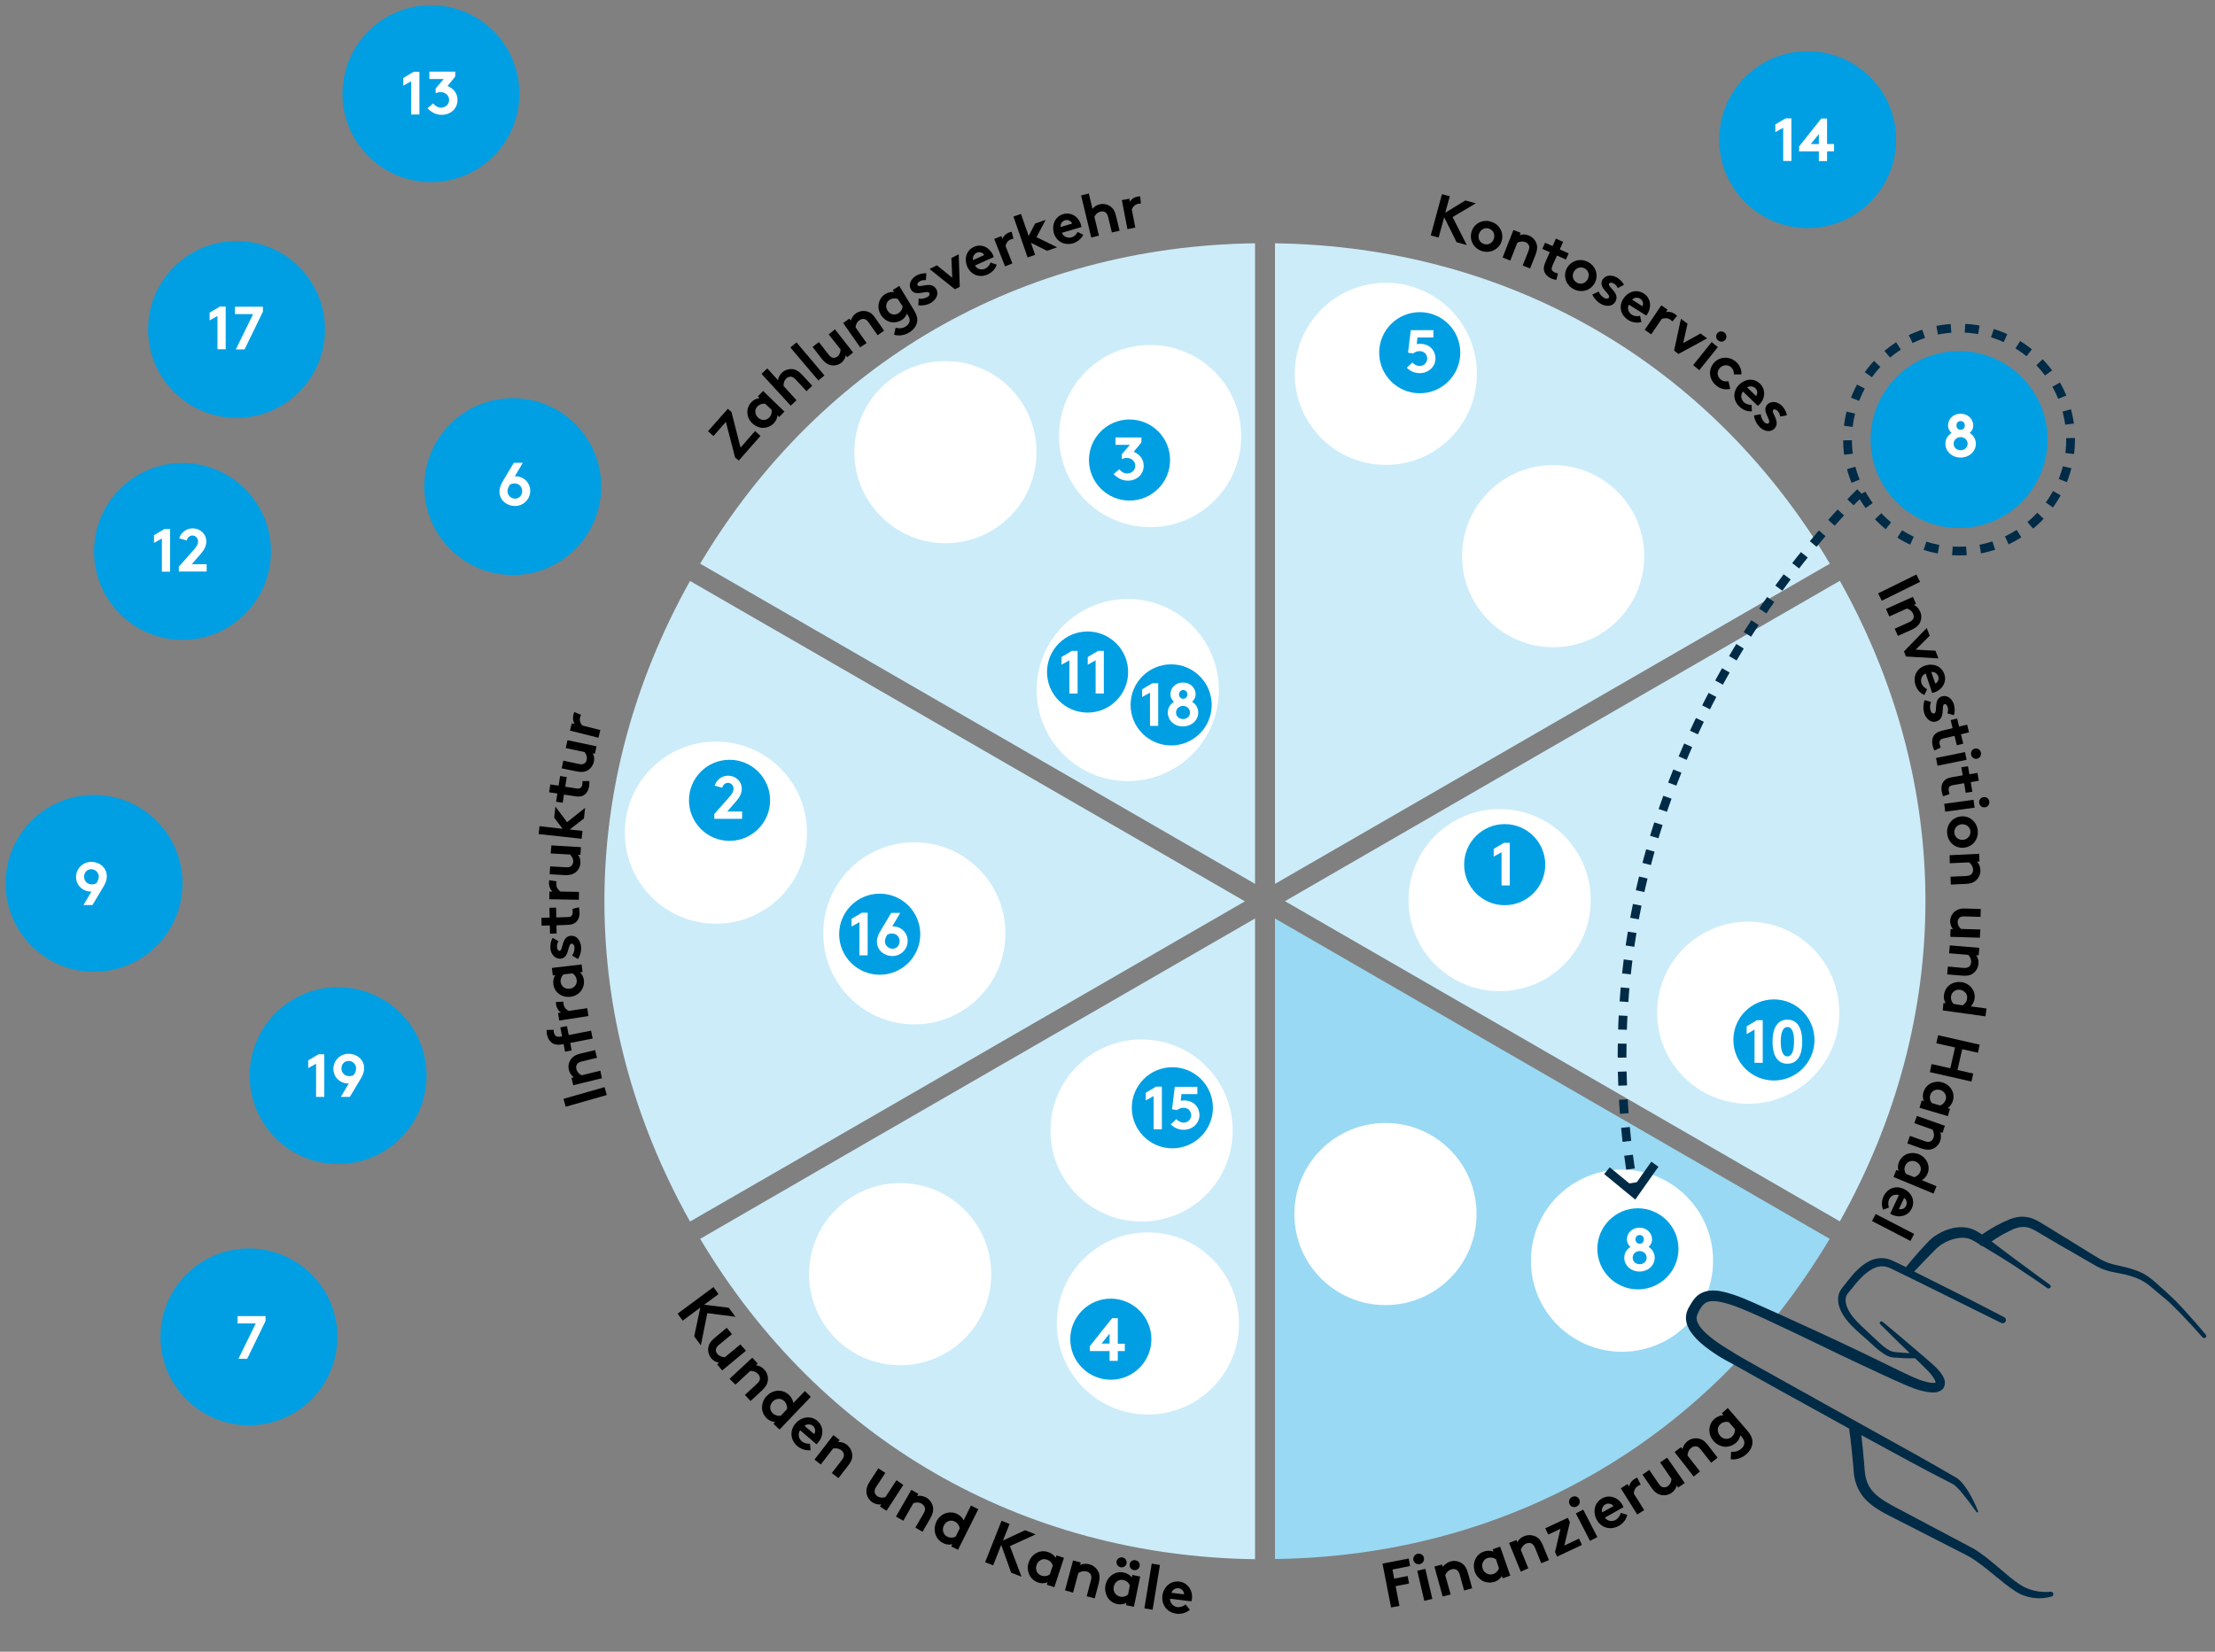 <?xml version="1.0" encoding="utf-8"?>
<!-- Generator: Adobe Illustrator 23.1.0, SVG Export Plug-In . SVG Version: 6.00 Build 0)  -->
<svg version="1.1" xmlns="http://www.w3.org/2000/svg" xmlns:xlink="http://www.w3.org/1999/xlink" x="0px" y="0px"
	 viewBox="0 0 1267 945" style="enable-background:new 0 0 1267 945;" xml:space="preserve">
<rect x="0" y="0" width="1267" height="945" fill="#808080" stroke="none"/>
<style type="text/css">
	.st0{display:none;}
	.st1{display:inline;fill:#E5F5FC;}
	.st2{fill:none;stroke:#009FE3;stroke-width:5;stroke-miterlimit:10;}
	.st3{fill:#009FE3;}
	.st4{fill:none;stroke:#002B47;stroke-width:5;}
	.st5{fill:#99D9F4;}
	.st6{fill:#CCECF9;}
	.st7{fill:#FFFFFF;}
	.st8{fill:#002B47;}
	.st9{fill:none;stroke:#002B47;stroke-width:5;stroke-dasharray:8,8;}
	.st10{fill:none;}
	.st11{fill:none;stroke:#002B47;stroke-width:5;stroke-miterlimit:10;stroke-dasharray:8,8;}
	.st12{fill:none;stroke:#002B47;stroke-width:5;stroke-miterlimit:10;}
	.st13{fill:none;stroke:#002B47;stroke-width:5;stroke-linejoin:round;stroke-miterlimit:10;}
	.st14{fill:#1A1A18;}
	.st15{fill:#FFFFFF;stroke:#009FE3;stroke-width:5;stroke-miterlimit:10;}
</style>
<g id="Fond_Website" class="st0">
	<rect x="1" y="2" class="st1" width="1264" height="940"/>
</g>
<g id="Grafik">
</g>
<g id="Text">
	<path class="st5" d="M989.4,779.1c-3.9-1.9-7.6-4.3-11.2-6.9c-3.6-2.6-7.1-5.4-10.1-9.3c-1.4-1.9-2.8-4.2-3.3-6.9
		c-0.3-1.4-0.3-2.8,0-4.3c0.1-0.7,0.4-1.4,0.6-2c0.1-0.3,0.3-0.6,0.4-0.9l0.4-0.7c1-1.9,2.2-4.1,4.1-6c1.9-1.9,4.7-3.2,7.3-3.4
		c2.6-0.3,5,0,7.2,0.4c2.3,0.4,4.4,1.1,6.5,1.8c4.2,1.4,8.2,3.2,12.2,4.9l11.8,5.3c0.6,0.3,1.1,0.5,1.7,0.8
		c10.6-13.5,20.5-27.9,29.6-43.1L859.1,600.5l-129.8-75v366.5c102.8-1.4,194.6-41,262.7-111.5C991.1,780.1,990.3,779.6,989.4,779.1z
		"/>
	<path class="st6" d="M717.9,139.2c-133.8,1.8-248.9,68.3-317.4,183.3l75.6,43.6l241.8,139.6V139.2z"/>
	<path class="st6" d="M470.3,376l-75.6-43.6c-65.3,116.8-65.3,249.7,0,366.5l75.6-43.6l241.8-139.6L470.3,376z"/>
	<path class="st6" d="M400.5,708.8c68.5,114.9,183.6,181.4,317.4,183.3V525.5L484.5,660.2L400.5,708.8z"/>
	<path class="st6" d="M735,515.6l119.9,69.2l197.5,114c65.3-116.8,65.3-249.7,0-366.5l-197.5,114L735,515.6z"/>
	<path class="st6" d="M1046.7,322.5c-68.5-114.9-183.6-181.4-317.4-183.3v366.5l119.9-69.2L1046.7,322.5z"/>
	<path class="st7" d="M645.1,446.9c28.8,0,52.1-23.3,52.1-52.1s-23.3-52.1-52.1-52.1c-28.8,0-52.1,23.3-52.1,52.1
		S616.3,446.9,645.1,446.9"/>
	<path class="st7" d="M657.9,301.6c28.8,0,52.1-23.3,52.1-52.1s-23.3-52.1-52.1-52.1c-28.8,0-52.1,23.3-52.1,52.1
		S629.1,301.6,657.9,301.6"/>
	<path class="st7" d="M540.8,310.8c28.8,0,52.1-23.3,52.1-52.1s-23.3-52.1-52.1-52.1c-28.8,0-52.1,23.3-52.1,52.1
		S512.1,310.8,540.8,310.8"/>
	<path class="st7" d="M792.5,746.7c28.8,0,52.1-23.3,52.1-52.1c0-28.8-23.3-52.1-52.1-52.1c-28.8,0-52.1,23.3-52.1,52.1
		C740.4,723.4,763.7,746.7,792.5,746.7"/>
	<path class="st7" d="M857.8,567.1c28.8,0,52.1-23.3,52.1-52.1c0-28.8-23.3-52.1-52.1-52.1c-28.8,0-52.1,23.3-52.1,52.1
		C805.7,543.8,829,567.1,857.8,567.1"/>
	<path class="st7" d="M792.7,266c28.8,0,52.1-23.3,52.1-52.1s-23.3-52.1-52.1-52.1c-28.8,0-52.1,23.3-52.1,52.1S764,266,792.7,266"
		/>
	<path class="st7" d="M409.5,528.5c28.8,0,52.1-23.3,52.1-52.1c0-28.8-23.3-52.1-52.1-52.1c-28.8,0-52.1,23.3-52.1,52.1
		C357.4,505.1,380.7,528.5,409.5,528.5"/>
	<path class="st7" d="M927.8,773.4c28.8,0,52.1-23.3,52.1-52.1s-23.3-52.1-52.1-52.1s-52.1,23.3-52.1,52.1S899,773.4,927.8,773.4"/>
	<path class="st7" d="M1000,631.5c28.8,0,52.1-23.3,52.1-52.1c0-28.8-23.3-52.1-52.1-52.1s-52.1,23.3-52.1,52.1
		C947.9,608.1,971.2,631.5,1000,631.5"/>
	<path class="st7" d="M888.4,370.3c28.8,0,52.1-23.3,52.1-52.1c0-28.8-23.3-52.1-52.1-52.1s-52.1,23.3-52.1,52.1
		C836.3,346.9,859.6,370.3,888.4,370.3"/>
	<path class="st7" d="M523,586.1c28.8,0,52.1-23.3,52.1-52.1c0-28.8-23.3-52.1-52.1-52.1c-28.8,0-52.1,23.3-52.1,52.1
		C470.8,562.8,494.2,586.1,523,586.1"/>
	<path class="st3" d="M185.9,188.5c0,27.9-22.6,50.6-50.6,50.6c-27.9,0-50.6-22.6-50.6-50.6c0-27.9,22.6-50.6,50.6-50.6
		C163.3,137.9,185.9,160.5,185.9,188.5"/>
	<path class="st3" d="M244,615.4c0,27.9-22.6,50.6-50.6,50.6c-27.9,0-50.6-22.6-50.6-50.6c0-27.9,22.6-50.6,50.6-50.6
		C221.3,564.9,244,587.5,244,615.4"/>
	<path class="st3" d="M645.3,384.5c0,12.8-10.4,23.2-23.2,23.2c-12.8,0-23.2-10.4-23.2-23.2c0-12.8,10.4-23.2,23.2-23.2
		C634.9,361.3,645.3,371.7,645.3,384.5"/>
	<path class="st3" d="M343.9,278.4c0,27.9-22.6,50.6-50.6,50.6c-27.9,0-50.6-22.6-50.6-50.6c0-27.9,22.6-50.6,50.6-50.6
		C321.3,227.8,343.9,250.5,343.9,278.4"/>
	<path class="st3" d="M155,315.5c0,27.9-22.6,50.6-50.6,50.6c-27.9,0-50.6-22.6-50.6-50.6c0-27.9,22.6-50.6,50.6-50.6
		C132.4,265,155,287.6,155,315.5"/>
	<path class="st3" d="M297.1,53.6c0,27.9-22.6,50.6-50.6,50.6c-27.9,0-50.6-22.6-50.6-50.6C196,25.6,218.6,3,246.5,3
		C274.5,3,297.1,25.6,297.1,53.6"/>
	<path class="st3" d="M669.3,263.2c0,12.8-10.4,23.2-23.2,23.2c-12.8,0-23.2-10.4-23.2-23.2c0-12.8,10.4-23.2,23.2-23.2
		C658.9,240,669.3,250.4,669.3,263.2"/>
	<path class="st3" d="M193,764.9c0,27.9-22.6,50.6-50.6,50.6c-27.9,0-50.6-22.6-50.6-50.6c0-27.9,22.6-50.6,50.6-50.6
		C170.4,714.3,193,737,193,764.9"/>
	<path class="st3" d="M104.4,505.4c0,27.9-22.6,50.6-50.6,50.6c-27.9,0-50.6-22.6-50.6-50.6s22.6-50.6,50.6-50.6
		C81.8,454.9,104.4,477.5,104.4,505.4"/>
	<path class="st3" d="M693.1,403.3c0,12.8-10.4,23.2-23.2,23.2c-12.8,0-23.2-10.4-23.2-23.2c0-12.8,10.4-23.2,23.2-23.2
		C682.7,380.1,693.1,390.5,693.1,403.3"/>
	<path class="st3" d="M883.9,494.7c0,12.8-10.4,23.2-23.2,23.2c-12.8,0-23.2-10.4-23.2-23.2c0-12.8,10.4-23.2,23.2-23.2
		C873.5,471.5,883.9,481.9,883.9,494.7"/>
	<path class="st3" d="M1037.9,595c0,12.8-10.4,23.2-23.2,23.2c-12.8,0-23.2-10.4-23.2-23.2c0-12.8,10.4-23.2,23.2-23.2
		C1027.5,571.8,1037.9,582.2,1037.9,595"/>
	<path class="st3" d="M526.4,534.5c0,12.8-10.4,23.2-23.2,23.2c-12.8,0-23.2-10.4-23.2-23.2c0-12.8,10.4-23.2,23.2-23.2
		C516,511.3,526.4,521.7,526.4,534.5"/>
	<path class="st3" d="M440.5,457.9c0,12.8-10.4,23.2-23.2,23.2c-12.8,0-23.2-10.4-23.2-23.2c0-12.8,10.4-23.2,23.2-23.2
		C430.1,434.7,440.5,445.1,440.5,457.9"/>
	<path class="st3" d="M960.1,714.5c0,12.8-10.4,23.2-23.2,23.2c-12.8,0-23.2-10.4-23.2-23.2c0-12.8,10.4-23.2,23.2-23.2
		C949.7,691.4,960.1,701.7,960.1,714.5"/>
	<path class="st3" d="M835.3,201.8c0,12.8-10.4,23.2-23.2,23.2c-12.8,0-23.2-10.4-23.2-23.2c0-12.8,10.4-23.2,23.2-23.2
		C825,178.6,835.3,189,835.3,201.8"/>
	<path class="st8" d="M1219.3,726c-2.4-0.8-5-1.3-7.4-1.9c-0.6-0.1-1.3-0.3-1.9-0.4c-3-0.7-5.7-1.7-8.2-3c-3.4-2-6.9-4.2-10.3-6.3
		c-1.9-1.2-3.8-2.3-5.7-3.5c-1.9-1.2-3.8-2.4-5.7-3.5c-3.4-2.1-6.8-4.2-10.2-6.3l-0.2-0.1c-2.6-1.6-5.4-3.5-9-4.4
		c-1.8-0.4-3.8-0.6-5.6-0.4c-1.8,0.2-3.6,0.7-5.3,1.3c-5.7,2.3-10.9,5.2-16.1,8.8c-0.4-0.3-0.8-0.5-1.2-0.8
		c-2.3-1.5-4.5-2.5-6.4-2.9c-2.2-0.5-4.6-0.6-7.2-0.3c-4.4,0.7-8.6,2.4-12.6,5.2c-1,0.7-1.9,1.5-2.7,2.3c-0.8,0.8-1.5,1.5-2.2,2.3
		c-1.4,1.5-2.8,3-4.2,4.6c-2.3,2.6-4.6,5.3-7,8.3l-0.1-0.1l-4.7-2.3l-2.4-1.1c-0.7-0.3-1.7-0.8-2.7-1.1c-3.7-1.1-8.1-0.6-11.7,1.5
		c-3.7,2-6.5,4.9-8.5,7.1c-1,1.2-2.1,2.5-3.4,4.1l-3.3,4.2c-1.3,1.7-2,3.9-2,6.1c0,1.9,0.4,3.8,1.3,5.9c1.7,3.9,4.3,6.9,6.4,9.1
		c1.9,2,3.9,3.8,5.9,5.5c0.7,0.6,1.3,1.1,1.9,1.7c1.1,0.9,2.1,1.9,3.1,2.8c1.5,1.4,3.1,2.8,4.8,4.2c1.2,0.9,2.8,2.1,4.7,3.1
		c1,0.5,2,0.8,2.9,0.9c0.7,0.1,1.4,0.2,2,0.2c0.3,0,0.5,0,0.7,0c3.1,0.3,6.4,0.4,10.3,0.3c0.5,0.5,1,1,1.5,1.4c2,1.9,4,3.9,5.9,5.8
		c1.7,1.8,2.8,3.3,3.6,4.6c0.4,0.7,0.7,1.5,0.8,2c0,0,0,0.1,0,0.1c0,0,0,0,0,0c-0.3,0.1-1.1,0.3-1.9,0.2c-0.8,0-1.7-0.2-2.7-0.4
		c-1.7-0.4-3.6-0.9-5.7-1.8c-2.8-1.1-5.6-2.5-8.4-3.8c-1-0.5-2-1-3.1-1.5c-4.7-2.3-9.4-4.6-14-6.8c-3-1.5-6.1-2.9-9.1-4.4
		c-15.3-7.3-31.1-14.5-46.3-21.4l-12.3-5.5c-4-1.8-8-3.5-12.2-4.9c-2.5-0.8-4.6-1.4-6.6-1.8c-1.9-0.4-4.5-0.8-7.3-0.4
		c-2.7,0.3-5.6,1.6-7.4,3.5c-1.9,1.9-3,4-4.1,5.9l-0.5,0.9l-0.1,0.3c-0.1,0.2-0.2,0.5-0.3,0.7c-0.3,0.7-0.5,1.4-0.6,2.1
		c-0.3,1.4-0.3,2.9,0,4.3c0.6,3.1,2.2,5.5,3.4,7c3,3.9,6.6,6.8,10.1,9.3c3.9,2.8,7.6,5.1,11.2,6.9c2.3,1.2,4.6,2.6,6.9,3.8
		c1.5,0.8,2.9,1.7,4.4,2.5c13,7.3,27.3,15.2,45.1,25c3.9,2.2,8,4.4,12.1,6.7c0,0.2,0,0.3,0,0.5c0.9,6.4,1.6,13,2.2,19.7l0.4,5
		l0.1,0.8c0.1,0.7,0.1,1.3,0.3,2c0.1,0.3,0.1,0.6,0.2,0.9c0.1,0.6,0.3,1.3,0.5,1.9c1.1,3.6,3.1,7.1,5.7,9.8c4.5,4.6,9.8,7.3,15,10
		c0.9,0.4,1.7,0.9,2.6,1.3l40.1,20.5c1.4,0.7,2.7,1.5,4.1,2.4c2.8,1.9,5.6,4,7.8,5.8c1.4,1.2,2.9,2.4,4.3,3.5
		c3.7,3,7.5,6.2,11.7,8.9c3,2,6.6,3.3,10.1,3.8c3.9,0.5,7.4,0.2,10.7-0.8c0.4-0.1,0.6-0.4,0.8-0.7c0.1-0.2,0.2-0.5,0.1-0.8
		c0-0.4-0.2-0.7-0.5-0.9c-0.3-0.2-0.7-0.3-1-0.3l-0.1,0c-3.1,0.3-6.4,0.1-9.2-0.6c-3-0.7-5.7-1.8-8.4-3.6c-3.8-2.5-7.4-5.6-11.1-8.8
		c-1.4-1.2-2.8-2.4-4.3-3.6c-2.5-2.1-5.2-4.2-8.1-6.2c-1.4-1-2.9-1.9-4.5-2.7l-39.8-21.1c-0.6-0.3-1.3-0.7-1.9-1
		c-5.3-2.8-10.3-5.5-13.9-9.3c-2-2.1-3.4-4.6-4.2-7.4c-0.1-0.4-0.2-0.8-0.3-1.3c-0.1-0.3-0.1-0.6-0.2-0.8l-0.3-2.2l-0.4-5
		c-0.4-5.5-1-10.7-1.6-16c8.2,4.5,16.9,9.2,26.3,14.3l11.4,6.1l11.4,5.9l2.9,1.5c0.6,0.3,1.3,0.8,2.1,1.5c1.3,1.2,2.7,2.7,4.1,4.5
		c2.6,3.2,5.2,6.7,7.6,10.1l0.1,0.1c0.1,0.2,0.4,0.3,0.6,0.2c0.1,0,0.2-0.1,0.3-0.2c0.1-0.1,0.1-0.3,0-0.4
		c-1.6-4.2-3.6-8.1-5.8-11.7c-1.2-1.9-2.5-3.7-4.1-5.4c-0.8-0.8-1.7-1.7-3-2.4l-13.9-8l-11.2-6.3l-45-25l-45-25.1
		c-1.2-0.7-2.5-1.4-3.7-2.1c-2.4-1.4-5-2.8-7.4-4.3c-1.4-0.9-2.8-1.8-4.2-2.6c-2.1-1.3-4.3-2.7-6.4-4.2c-4.2-3-6.9-5.4-8.9-7.9
		c-1.2-1.6-2-3.1-2.3-4.4c-0.1-0.7-0.2-1.4,0-2.1c0.1-0.3,0.1-0.6,0.3-1c0-0.1,0.1-0.2,0.1-0.3c0-0.1,0.1-0.1,0.1-0.2l0.3-0.7
		c1-2,1.9-3.6,3-4.6c1.1-1.1,2.3-1.7,4-1.9c3.6-0.4,7.9,0.8,11.4,1.9c4,1.3,7.8,2.9,11.7,4.6c3.3,1.4,6.7,3,10,4.5l1.7,0.8
		c9.9,4.6,19.9,9.4,29.6,14.1c5.5,2.7,11.2,5.4,16.9,8.1c2.6,1.2,5.1,2.4,7.7,3.6c5.1,2.4,10.4,4.9,15.7,7.3
		c1.1,0.5,2.1,0.9,3.2,1.4c2.8,1.3,5.8,2.6,8.9,3.7c2.5,0.9,4.6,1.4,6.6,1.8c1.3,0.2,2.5,0.3,3.7,0.4c1.1,0,2.6,0,4.3-0.9
		c1-0.5,1.8-1.3,2.2-2.2c0.5-1.1,0.5-2.2,0.5-3c-0.2-1.7-0.9-2.8-1.6-4c-1.4-2.1-3-3.8-4.6-5.3c-2.1-1.9-4.3-3.8-6.3-5.5
		c-1.2-1-2.3-2-3.5-3c-6.5-5.6-13.1-11.2-19.7-16.6c-0.4-0.3-0.9-0.3-1.3,0.1c-0.4,0.4-0.4,1,0,1.3c5.6,5.6,11.2,11.2,16.9,16.6
		c-0.2,0-0.4,0-0.6,0c-2-0.1-4.1-0.3-6.2-0.5c-2-0.1-3.1-0.3-4.5-0.9c-1.2-0.6-2.5-1.5-4-2.7c-1.5-1.3-3-2.6-4.5-4.1
		c-1-1-2.1-2-3.1-2.9c-0.6-0.6-1.3-1.2-1.9-1.8c-2-1.8-3.8-3.5-5.5-5.3c-2.7-2.9-4.5-5.4-5.5-8c-1.3-3.1-1.2-5.9,0.3-7.9
		c0.6-0.7,1.2-1.5,1.8-2.2c3.6-4.5,7.4-9.2,12.2-11.8c2.9-1.6,5.8-2,8.5-1.2c0.7,0.2,1.3,0.4,2.1,0.8l7,3.4l1.6,0.8
		c0.2,0.1,0.3,0.2,0.5,0.2l16.6,8.2l37.5,18.6c0.9,0.4,2,0.1,2.5-0.8c0,0,0,0,0,0c0.5-0.9,0.1-2-0.8-2.5l-18.6-9.6l-18.7-9.4
		l-14.2-7.1l6.5-6.8l4.3-4.4c0.7-0.7,1.4-1.4,2.1-2.1c0.7-0.6,1.3-1.1,2.1-1.7c3.1-2.2,6.7-3.6,10-4.1c1.8-0.3,3.5-0.3,5.1,0
		c1.7,0.3,3,1,4.8,2l1.9,1.2c0.2,0.1,0.3,0.2,0.5,0.3c0.4,0.5,1,0.9,1.7,1c5.6,3.3,11.3,6.8,16.8,10.3c1.7,1.1,3.4,2.3,5.1,3.4
		c5.1,3.4,10.3,6.8,15.3,10.4c0.3,0.2,0.6,0.3,0.9,0.2c0.3-0.1,0.6-0.2,0.8-0.5c0,0,0.1-0.1,0.1-0.1c0.1-0.2,0.2-0.5,0.1-0.8
		c-0.1-0.3-0.2-0.6-0.5-0.8c-3.7-2.7-7.5-5.4-11.1-8.1c-2.9-2.1-5.9-4.3-8.8-6.5c-2.2-1.6-4.5-3.4-6.7-5c-2.2-1.7-4.5-3.4-6.7-5.1
		c4.1-2.9,8.5-5.3,12.8-7.2c2.8-1.1,5.2-1.4,7.5-0.9c2.5,0.5,5,2,7.6,3.6c3.5,2.1,7.1,4.2,10.5,6.2c1.9,1.1,3.8,2.2,5.8,3.3
		c1.9,1.1,3.8,2.2,5.7,3.3c3.5,2,7,4.1,10.6,6.1c2.8,1.5,6.1,2.6,9.4,3.2c0.7,0.1,1.3,0.3,2,0.4c2.4,0.5,4.8,0.9,7,1.6
		c2.4,0.7,5.5,1.7,8.2,3.4c2,1.2,3.9,2.8,5.9,4.5c0.4,0.4,0.9,0.7,1.3,1.1l3.6,3c1.2,0.9,2.3,2,3.5,3c2.5,2.3,4.8,4.7,6.6,6.5
		c4.1,4.2,8.2,8.7,12.7,13.8c0.4,0.5,1.2,0.5,1.7,0.1c0.1-0.1,0.2-0.2,0.3-0.4c0.1-0.1,0.1-0.3,0.1-0.4c0-0.3-0.1-0.6-0.3-0.9
		c-4.3-5.2-8.4-9.8-12.4-14.2c-1.9-2-4.1-4.5-6.6-6.8c-1.2-1.1-2.4-2.2-3.5-3.3l-3.5-3.1c-0.4-0.4-0.9-0.8-1.3-1.2
		c-1.9-1.7-3.8-3.4-6.1-4.9C1225.3,728,1221.9,726.8,1219.3,726"/>
	<path class="st3" d="M1171.2,251.5c0,27.9-22.6,50.6-50.6,50.6c-27.9,0-50.6-22.6-50.6-50.6c0-27.9,22.6-50.6,50.6-50.6
		C1148.6,200.9,1171.2,223.5,1171.2,251.5"/>
	<path class="st9" d="M1064.1,281.7c-37,36.6-167.4,183.3-129.4,399.9"/>
	<path class="st7" d="M514.9,781.1c28.8,0,52.1-23.3,52.1-52.1c0-28.8-23.3-52.1-52.1-52.1c-28.8,0-52.1,23.3-52.1,52.1
		C462.8,757.7,486.1,781.1,514.9,781.1"/>
	<path class="st7" d="M653,698.9c28.8,0,52.1-23.3,52.1-52.1c0-28.8-23.3-52.1-52.1-52.1s-52.1,23.3-52.1,52.1
		C600.8,675.6,624.2,698.9,653,698.9"/>
	<path class="st7" d="M656.6,809.3c28.8,0,52.1-23.3,52.1-52.1c0-28.8-23.3-52.1-52.1-52.1s-52.1,23.3-52.1,52.1
		C604.5,785.9,627.8,809.3,656.6,809.3"/>
	<path class="st3" d="M658.6,766.2c0,12.8-10.4,23.2-23.2,23.2c-12.8,0-23.2-10.4-23.2-23.2c0-12.8,10.4-23.2,23.2-23.2
		C648.2,743.1,658.6,753.4,658.6,766.2"/>
	<path class="st3" d="M693.8,633.8c0,12.8-10.4,23.2-23.2,23.2c-12.8,0-23.2-10.4-23.2-23.2s10.4-23.2,23.2-23.2
		C683.4,610.6,693.8,621,693.8,633.8"/>
	<path class="st3" d="M1084.6,79.9c0,27.9-22.6,50.6-50.6,50.6c-27.9,0-50.6-22.6-50.6-50.6c0-27.9,22.6-50.6,50.6-50.6
		C1062,29.4,1084.6,52,1084.6,79.9"/>
	<g>
		<circle class="st10" cx="723.6" cy="515.6" r="392.4"/>
		<path d="M826.1,124.3l-3.2,11.6l-4.5-1.2l6.4-23.6l4.5,1.2l-2.6,9.4l11.5-7l6,1.6l-13.3,7.9l8.1,16l-5.8-1.6L826.1,124.3z"/>
		<path d="M853.1,126.9c4.9,1.6,7.3,6.6,5.8,11.2c-1.5,4.6-6.5,7.1-11.3,5.5c-4.9-1.6-7.3-6.5-5.8-11.2
			C843.3,127.8,848.2,125.2,853.1,126.9z M848.8,139.6c2.5,0.8,4.9-0.5,5.7-3s-0.3-5-2.8-5.8c-2.5-0.8-4.9,0.6-5.7,3
			S846.3,138.8,848.8,139.6z"/>
		<path d="M859.5,147.3l6.2-15.7l4.1,1.6l-0.5,1.3c1.6-0.5,3.3-0.5,5.1,0.2c2.2,0.9,3.8,2.6,4.5,4.7c0.6,1.6,0.5,3.5-0.5,6.2l-3.2,8
			l-4.2-1.7l3.3-8.3c0.6-1.6,0.6-2.5,0.2-3.3c-0.3-0.8-1.1-1.4-2-1.8c-1.8-0.7-3.7-0.1-4.6,0.4l-4,10.2L859.5,147.3z"/>
		<path d="M890.2,160.2c-0.6-0.1-1.9-0.5-2.7-0.8c-2.5-1.1-3.9-2.8-4.3-4.6c-0.3-1.4-0.1-2.9,0.9-5.1l2.4-5.4l-4.3-1.9l1.6-3.5
			l4.3,1.9l1.9-4.3l4.1,1.9l-1.9,4.3l5.1,2.3l-1.6,3.5l-5.1-2.3L888,152c-0.4,1-0.5,1.6-0.4,2.2c0.2,0.7,0.7,1.2,1.8,1.7
			c0.6,0.3,1.4,0.5,1.8,0.6L890.2,160.2z"/>
		<path d="M908.2,149.8c4.6,2.3,6.3,7.6,4.1,11.9c-2.2,4.4-7.4,6.1-12,3.8c-4.6-2.3-6.3-7.5-4.1-11.9
			C898.4,149.3,903.6,147.5,908.2,149.8z M902.1,161.8c2.4,1.2,4.9,0.2,6.1-2.1s0.5-5-1.9-6.2s-4.9-0.1-6.1,2.1
			S899.8,160.6,902.1,161.8z"/>
		<path d="M914.5,166.8c0.5,1.5,1.7,2.9,3.2,3.7c1.1,0.6,2.2,0.5,2.6-0.2c1.3-2.2-6.3-5.5-3.7-10.2c1.6-2.8,5.3-3,8.2-1.4
			c1.9,1.1,3.6,3,4.1,4.3l-3.5,1.8c-0.5-1-1.2-2-2.3-2.6c-1.1-0.6-2.2-0.7-2.7,0.1c-1.1,1.9,6.5,5.2,3.6,10.3
			c-1.6,2.8-5.3,3-8.4,1.2c-2-1.1-3.8-3.1-4.8-5.3L914.5,166.8z"/>
		<path d="M938.9,184.2c-2.4,0.8-5.3,0.3-7.5-1.1c-4.3-2.7-5.7-7.6-2.9-12.1c2.5-4,7.4-5.8,11.7-3.1c4,2.5,4.7,7.6,2.2,11.6
			c-0.2,0.4-0.5,0.8-0.8,1l-9.9-6.2c-1,2.1-0.3,4.5,1.8,5.8c1.6,1,3.5,0.9,4.6,0.6L938.9,184.2z M939.5,175.2
			c0.7-1.3,0.3-3.3-1.3-4.3c-1.6-1-3.7-0.6-4.6,0.6L939.5,175.2z"/>
		<path d="M956.6,183.9c-0.2-0.3-0.7-0.7-1.3-1.1c-1.6-1.1-3.7-0.8-4.8-0.3l-6,8.8l-3.7-2.6l9.5-14l3.6,2.5l-1,1.4
			c1.5-0.5,3.5-0.1,5.2,1.1c0.5,0.4,0.8,0.6,1.2,1L956.6,183.9z"/>
		<path d="M962.8,196.3l9.9-5.5l3.8,2.8l-16.4,8.9l-2.5-1.9l3.9-18.2l3.8,2.8L962.8,196.3z"/>
		<path d="M972,211.8l-3.5-2.9l10.6-13.2l3.5,2.9L972,211.8z M986.4,190.3c1.3,1,1.5,2.8,0.5,4.1c-1,1.3-2.9,1.4-4.1,0.4
			c-1.3-1-1.5-2.8-0.5-4.1S985.2,189.3,986.4,190.3z"/>
		<path d="M989.7,222.5c-3.2,0.7-5.9-0.1-8.3-2.2c-3.9-3.4-4.3-8.9-1.1-12.6c3.2-3.7,8.8-4.1,12.7-0.7c2.2,1.9,3.3,4.7,3.1,7.2
			l-4.3,0c0.1-1.5-0.4-3-1.6-4.1c-2-1.7-4.8-1.4-6.5,0.5c-1.7,2-1.6,4.7,0.5,6.5c1.4,1.2,3.2,1.3,4.5,1L989.7,222.5z"/>
		<path d="M1002.1,235.3c-2.5,0.3-5.2-0.8-7.1-2.6c-3.7-3.5-4-8.6-0.3-12.5c3.3-3.4,8.4-4.2,12-0.7c3.4,3.2,3.1,8.4-0.2,11.8
			c-0.3,0.3-0.7,0.6-1,0.9L997,224c-1.5,1.9-1.2,4.4,0.5,6.1c1.4,1.3,3.2,1.6,4.4,1.5L1002.1,235.3z M1004.5,226.6
			c0.9-1.2,1-3.2-0.4-4.5c-1.4-1.3-3.5-1.3-4.7-0.4L1004.5,226.6z"/>
		<path d="M1007.2,237c0,1.6,0.8,3.3,2,4.5c0.8,0.9,1.9,1.2,2.5,0.6c1.8-1.8-4.5-7.1-0.6-10.8c2.3-2.2,6-1.4,8.3,1
			c1.5,1.6,2.6,3.9,2.7,5.3l-3.8,0.7c-0.2-1.1-0.6-2.3-1.4-3.1c-0.9-0.9-1.9-1.3-2.6-0.7c-1.6,1.5,4.7,6.8,0.5,10.9
			c-2.3,2.2-6,1.3-8.4-1.2c-1.6-1.7-2.8-4-3.1-6.5L1007.2,237z"/>
	</g>
	<g>
		<circle class="st10" cx="723.6" cy="515.6" r="392.4"/>
		<path d="M1096.2,328.7l2.1,4.2l-21.9,10.8l-2.1-4.2L1096.2,328.7z"/>
		<path d="M1078.8,348.4l15.4-6.9l1.8,4l-1.2,0.6c1.5,0.8,2.7,1.9,3.5,3.7c1,2.1,0.9,4.5-0.1,6.5c-0.8,1.6-2.1,2.8-4.7,4l-7.9,3.5
			l-1.8-4.1l8.2-3.7c1.5-0.7,2.2-1.4,2.5-2.2c0.3-0.8,0.2-1.8-0.2-2.7c-0.8-1.8-2.5-2.7-3.6-2.9l-10,4.5L1078.8,348.4z"/>
		<path d="M1095.8,371.7l11.3,0.6l1.7,4.4l-18.6-1.1l-1.1-2.9l13-13.4l1.7,4.4L1095.8,371.7z"/>
		<path d="M1100.8,397.6c-2.4-0.9-4.3-3.1-5.1-5.6c-1.6-4.8,0.5-9.5,5.5-11.2c4.5-1.5,9.4,0.2,11,5c1.5,4.4-1.2,8.8-5.7,10.3
			c-0.4,0.1-0.9,0.3-1.3,0.3l-3.7-11.1c-2.2,1-3.1,3.3-2.4,5.6c0.6,1.8,2.1,2.9,3.2,3.4L1100.8,397.6z M1107,391.1
			c1.4-0.6,2.3-2.4,1.7-4.1c-0.6-1.8-2.4-2.8-4-2.5L1107,391.1z"/>
		<path d="M1104.6,401.6c-0.7,1.4-0.8,3.3-0.3,4.9c0.3,1.2,1.2,1.9,2,1.7c2.4-0.7-0.7-8.3,4.6-9.8c3.1-0.9,5.9,1.6,6.8,4.8
			c0.6,2.1,0.5,4.7-0.1,6l-3.7-1.1c0.4-1,0.6-2.3,0.2-3.4c-0.3-1.2-1.1-2.1-1.9-1.8c-2.1,0.6,1,8.2-4.7,9.9c-3.1,0.9-5.9-1.6-6.9-5
			c-0.6-2.2-0.6-4.8,0.3-7.2L1104.6,401.6z"/>
		<path d="M1106.5,429.4c-0.3-0.5-0.8-1.8-1-2.7c-0.6-2.6-0.2-4.8,1-6.3c0.9-1.1,2.3-1.8,4.6-2.4l5.8-1.4l-1.1-4.6l3.7-0.9l1.1,4.6
			l4.6-1.1l1.1,4.4l-4.6,1.1l1.3,5.4l-3.7,0.9l-1.3-5.4l-6.3,1.5c-1,0.2-1.6,0.6-1.9,1c-0.4,0.6-0.5,1.3-0.3,2.4
			c0.2,0.6,0.5,1.5,0.6,1.8L1106.5,429.4z"/>
		<path d="M1108.3,438.1l-0.9-4.4l16.6-3.4l0.9,4.4L1108.3,438.1z M1133.1,430.6c0.3,1.6-0.6,3.2-2.2,3.5c-1.6,0.3-3.1-0.7-3.4-2.3
			c-0.3-1.6,0.6-3.2,2.2-3.5C1131.3,428,1132.8,429,1133.1,430.6z"/>
		<path d="M1111.5,455.6c-0.3-0.5-0.7-1.9-0.8-2.7c-0.5-2.7,0.1-4.8,1.4-6.2c1-1.1,2.4-1.7,4.8-2.1l5.8-1l-0.8-4.6l3.8-0.6l0.8,4.6
			l4.6-0.8l0.8,4.5l-4.6,0.8l0.9,5.5l-3.8,0.6l-0.9-5.5l-6.4,1.1c-1,0.2-1.6,0.5-2,0.9c-0.4,0.5-0.6,1.3-0.4,2.4
			c0.1,0.7,0.4,1.5,0.5,1.8L1111.5,455.6z"/>
		<path d="M1112.7,464.4l-0.6-4.5l16.8-2.3l0.6,4.5L1112.7,464.4z M1137.9,458.6c0.2,1.6-0.8,3.1-2.5,3.3s-3-0.9-3.3-2.5
			c-0.2-1.6,0.8-3.1,2.5-3.3C1136.3,455.8,1137.7,457,1137.9,458.6z"/>
		<path d="M1131.3,475.2c0.5,5.1-3,9.3-7.9,9.8c-4.9,0.5-9.1-3-9.6-8.1c-0.5-5.1,3-9.3,7.9-9.8
			C1126.5,466.6,1130.8,470.1,1131.3,475.2z M1117.9,476.5c0.3,2.6,2.5,4.2,5,4c2.5-0.2,4.4-2.3,4.2-4.9c-0.3-2.6-2.5-4.2-5.1-4
			C1119.5,471.9,1117.7,473.9,1117.9,476.5z"/>
		<path d="M1115.2,489.3l16.9-0.8l0.2,4.4l-1.4,0.1c1.1,1.2,1.8,2.8,1.9,4.7c0.1,2.3-0.8,4.5-2.5,6c-1.3,1.2-3,1.9-5.8,2l-8.6,0.4
			l-0.2-4.5l9-0.4c1.7-0.1,2.5-0.5,3.1-1.2c0.6-0.6,0.9-1.5,0.8-2.6c-0.1-1.9-1.4-3.4-2.3-4l-11,0.5L1115.2,489.3z"/>
		<path d="M1132.5,536.5l-16.9-0.5l0.1-4.4l1.4,0c-1.1-1.4-1.6-3-1.6-4.6c0.1-2.3,1.2-4.4,2.9-5.7c1.4-1,3.1-1.6,5.6-1.5l9,0.3
			l-0.1,4.5l-9.1-0.3c-1.5,0-2.3,0.2-2.9,0.7c-0.8,0.7-1.1,1.6-1.1,2.5c-0.1,1.9,1.2,3.4,2,4l11,0.3L1132.5,536.5z"/>
		<path d="M1115.3,540.9l16.9,1.4l-0.4,4.3l-1.4-0.1c0.9,1.4,1.5,3,1.3,4.9c-0.2,2.3-1.4,4.4-3.2,5.6c-1.4,1-3.2,1.5-6.1,1.2
			l-8.6-0.7l0.4-4.5l8.9,0.8c1.7,0.1,2.6-0.2,3.2-0.7c0.6-0.5,1.1-1.4,1.2-2.5c0.2-1.9-0.9-3.6-1.7-4.3l-10.9-0.9L1115.3,540.9z"/>
		<path d="M1111.7,573.8l1.3,0.2c-1-1.5-1.3-3.2-1-4.9c0.3-2.5,1.8-4.7,3.7-5.9c1.7-1.1,3.9-1.6,6.2-1.3c4.9,0.7,8.2,4.9,7.6,9.4
			c-0.3,1.8-1,3.3-2.2,4.5l9,1.2l-0.6,4.5l-24.5-3.4L1111.7,573.8z M1122.6,575.2c1.4-0.8,2.4-2.1,2.6-3.9c0.4-2.6-1.6-4.6-4-5
			c-2.6-0.4-4.8,1.3-5.2,3.8c-0.2,1.7,0.4,3.3,1.5,4.3L1122.6,575.2z"/>
		<path d="M1115.6,611.2l2.7-11.9l-10.7-2.4l1-4.6l23.8,5.4l-1,4.6l-9-2l-2.7,11.9l9,2l-1,4.6l-23.8-5.4l1-4.6L1115.6,611.2z"/>
		<path d="M1098,633.8l1.2-4.2l1.3,0.4c-0.7-1.7-0.8-3.4-0.3-5c0.7-2.4,2.4-4.4,4.5-5.3c1.8-0.8,4.1-1.1,6.3-0.4
			c4.8,1.4,7.4,6,6.1,10.4c-0.5,1.8-1.6,3.3-3,4.3l1.3,0.4l-1.2,4.2L1098,633.8z M1109.8,632.5c1.5-0.6,2.7-1.8,3.2-3.4
			c0.7-2.5-0.9-4.8-3.2-5.5c-2.5-0.7-5,0.5-5.7,3c-0.5,1.6-0.1,3.3,0.9,4.5L1109.8,632.5z"/>
		<path d="M1096.5,638.5l16,5.6l-1.4,4.1l-1.3-0.5c0.6,1.6,0.6,3.3,0,5.1c-0.8,2.2-2.5,3.9-4.5,4.6c-1.6,0.6-3.4,0.6-6.2-0.3
			l-8.1-2.9l1.5-4.3l8.5,3c1.6,0.6,2.5,0.5,3.3,0.1c0.8-0.4,1.4-1.1,1.7-2.1c0.6-1.8,0-3.7-0.6-4.6l-10.4-3.7L1096.5,638.5z"/>
		<path d="M1084.7,669.4l1.3,0.5c-0.6-1.7-0.4-3.4,0.2-5c1-2.3,2.9-4.1,5.1-4.8c1.9-0.6,4.2-0.6,6.3,0.3c4.6,1.9,6.7,6.8,5,11
			c-0.7,1.7-1.8,3-3.3,3.8l8.4,3.5l-1.7,4.2l-22.9-9.5L1084.7,669.4z M1094.9,673.5c1.5-0.4,2.9-1.5,3.5-3.1c1-2.4-0.4-4.9-2.6-5.8
			c-2.4-1-5,0-6,2.4c-0.7,1.6-0.5,3.3,0.4,4.6L1094.9,673.5z"/>
		<path d="M1077.2,692.1c-1.1-2.3-0.9-5.2,0.2-7.6c2.2-4.6,7-6.5,11.7-4.2c4.3,2,6.6,6.7,4.4,11.2c-2,4.2-7,5.5-11.2,3.5
			c-0.4-0.2-0.8-0.4-1.1-0.6l5-10.6c-2.2-0.8-4.6,0.2-5.6,2.4c-0.8,1.7-0.5,3.6-0.1,4.7L1077.2,692.1z M1086.2,691.7
			c1.4,0.5,3.3-0.1,4.1-1.8c0.8-1.7,0.2-3.7-1.1-4.5L1086.2,691.7z"/>
		<path d="M1070.8,698.6l2.1-4l22,11.4l-2.1,4L1070.8,698.6z"/>
	</g>
	<g>
		<circle class="st10" cx="723.6" cy="515.6" r="410.4"/>
		<path d="M796.5,898l1,5.2l7.7-1.5l0.8,4.3l-7.7,1.5l2.2,11.3l-4.8,0.9l-4.9-25.1l15-2.9l0.8,4.3L796.5,898z"/>
		<path d="M810.8,889c1.7-0.4,3.3,0.6,3.7,2.2c0.4,1.7-0.7,3.3-2.3,3.7s-3.3-0.6-3.7-2.2C808.1,891,809.2,889.4,810.8,889z
			 M819.3,914.8l-4.6,1.1l-4-17.2l4.6-1.1L819.3,914.8z"/>
		<path d="M825.2,913.4l-4.7-17.1l4.4-1.2l0.4,1.4c1-1.4,2.4-2.5,4.3-3.1c2.4-0.7,4.8-0.2,6.7,1.1c1.5,1,2.6,2.6,3.4,5.5l2.4,8.7
			l-4.6,1.3l-2.5-9c-0.5-1.7-1.1-2.5-1.9-2.9c-0.8-0.4-1.8-0.5-2.8-0.2c-1.9,0.5-3.2,2.2-3.6,3.3l3.1,11.1L825.2,913.4z"/>
		<path d="M863.9,901.5l-4.3,1.5l-0.5-1.3c-1,1.6-2.4,2.7-4.1,3.3c-2.5,0.8-5.2,0.5-7.3-0.7c-1.8-1.1-3.4-2.9-4.1-5.1
			c-1.7-4.9,0.7-10,5.2-11.5c1.9-0.6,3.8-0.6,5.5,0l-0.5-1.3l4.3-1.5L863.9,901.5z M855.7,892.1c-1.4-0.9-3.1-1.2-4.8-0.7
			c-2.6,0.9-3.6,3.6-2.8,6.1c0.9,2.6,3.5,3.9,6,3.1c1.7-0.6,2.9-1.9,3.3-3.4L855.7,892.1z"/>
		<path d="M869.9,899.2l-6.7-16.4l4.2-1.7l0.5,1.3c0.8-1.5,2.1-2.8,4-3.5c2.3-0.9,4.7-0.7,6.7,0.3c1.6,0.8,2.9,2.3,4,5.1l3.4,8.3
			l-4.4,1.8l-3.5-8.7c-0.7-1.6-1.4-2.3-2.2-2.7c-0.8-0.3-1.8-0.3-2.8,0.1c-1.9,0.8-2.9,2.6-3.2,3.6l4.3,10.6L869.9,899.2z"/>
		<path d="M898,870.9l-3.2,13.4l8.4-4l1.7,3.6l-14.2,6.7l-1.2-2.6l3.1-13.3l-7,3.3l-1.7-3.6l12.9-6L898,870.9z"/>
		<path d="M899.2,856.5c1.5-0.8,3.4-0.3,4.1,1.3c0.8,1.5,0.2,3.3-1.4,4.1c-1.5,0.8-3.4,0.3-4.1-1.3S897.7,857.3,899.2,856.5z
			 M913.7,879.4l-4.2,2.2l-8.1-15.7l4.2-2.2L913.7,879.4z"/>
		<path d="M930.8,866.7c-0.5,2.6-2.4,5-4.8,6.3c-4.6,2.6-9.9,1.4-12.6-3.4c-2.4-4.3-1.6-9.7,3-12.3c4.3-2.4,9.3-0.5,11.7,3.8
			c0.2,0.4,0.4,0.8,0.6,1.2l-10.7,6c1.4,2,4,2.5,6.2,1.3c1.7-1,2.6-2.8,2.9-4L930.8,866.7z M922.9,861.7c-0.9-1.3-2.9-1.9-4.6-1
			c-1.7,1-2.4,3.1-1.8,4.6L922.9,861.7z"/>
		<path d="M938.5,849.4c-0.3,0.1-1,0.4-1.6,0.8c-1.8,1.1-2.4,3.2-2.3,4.4l5.9,9.4l-4,2.5l-9.4-15l3.9-2.4l0.9,1.5
			c0.2-1.7,1.4-3.4,3.2-4.5c0.6-0.4,1-0.5,1.4-0.7L938.5,849.4z"/>
		<path d="M953.6,834l10.1,14.5l-3.8,2.6l-0.8-1.2c-0.4,1.8-1.5,3.2-2.9,4.2c-2,1.4-4.5,1.7-6.6,1.1c-1.7-0.5-3.3-1.6-4.8-3.8
			l-5.3-7.7l3.9-2.7l5.4,7.9c0.9,1.3,1.6,1.8,2.4,2c1.1,0.2,2.1-0.1,2.8-0.6c1.6-1.1,2.1-3.1,2.1-4.1l-6.5-9.5L953.6,834z"/>
		<path d="M968.8,844.8l-10.9-14l3.6-2.8l0.9,1.1c0.4-1.7,1.3-3.3,2.8-4.5c1.9-1.5,4.4-2,6.6-1.5c1.8,0.4,3.4,1.4,5.2,3.8l5.5,7.1
			l-3.7,2.9l-5.8-7.4c-1.1-1.4-2-1.9-2.9-2c-0.9-0.1-1.8,0.2-2.7,0.9c-1.6,1.2-2.1,3.2-2.1,4.4l7.1,9.1L968.8,844.8z"/>
		<path d="M999.3,818.3c2.1,2.4,2.9,4.2,3.1,6c0.3,2.7-1,5.6-3.6,7.8c-2.6,2.3-6.1,3.2-8.8,2.8l0.2-4.3c1.4,0.1,3.6,0.2,5.8-1.7
			c1.2-1,1.8-2.2,1.8-3.4c0-1.1-0.4-2.1-1.9-3.9l-0.4-0.4c-0.4,1.8-1.2,3.2-2.5,4.3c-2,1.7-4.6,2.5-7,2.2c-2.1-0.3-4.2-1.4-5.8-3.2
			c-3.4-3.9-3.2-9.5,0.5-12.7c1.5-1.3,3.3-2,5.1-2.1l-0.9-1.1l3.4-3L999.3,818.3z M988.8,813.6c-1.6-0.3-3.4,0-4.7,1.2
			c-2.1,1.8-1.9,4.7-0.2,6.7c1.8,2.1,4.7,2.3,6.7,0.6c1.3-1.2,2-2.9,1.8-4.5L988.8,813.6z"/>
	</g>
	<g>
		<circle class="st10" cx="723.6" cy="515.6" r="410.4"/>
		<path d="M400.6,748.1l-10.1,7.5l-2.9-4l20.5-15.2l2.9,4l-8.2,6.1l14,1.7l3.9,5.2l-16.1-2.1l-3.7,18.4l-3.8-5.1L400.6,748.1z"/>
		<path d="M426.7,772.8l-13.6,11.3l-2.9-3.5l1.1-0.9c-1.8-0.3-3.3-1.2-4.4-2.5c-1.6-1.9-2.1-4.3-1.7-6.4c0.3-1.8,1.3-3.4,3.3-5.1
			l7.2-6l3,3.6l-7.4,6.1c-1.2,1-1.6,1.8-1.8,2.6c-0.2,1.1,0.3,2,0.9,2.7c1.3,1.5,3.3,1.8,4.3,1.8l8.8-7.3L426.7,772.8z"/>
		<path d="M417.3,788.9l13-12.1l3.1,3.3l-1,1c1.7,0.2,3.4,1,4.7,2.4c1.7,1.8,2.4,4.2,2.1,6.4c-0.2,1.8-1.1,3.5-3.3,5.6l-6.6,6.1
			l-3.2-3.5l6.9-6.4c1.3-1.2,1.7-2.1,1.7-3c0-0.9-0.3-1.8-1.1-2.6c-1.4-1.5-3.4-1.8-4.5-1.7l-8.4,7.8L417.3,788.9z"/>
		<path d="M442.4,814.6l1-1c-1.9-0.1-3.5-0.9-4.8-2.1c-1.9-1.8-2.9-4.4-2.7-6.8c0.1-2.1,1-4.3,2.7-6c3.6-3.8,9.2-4,12.7-0.6
			c1.4,1.3,2.2,2.9,2.5,4.6l6.6-6.8l3.4,3.3l-17.9,18.7L442.4,814.6z M450.2,806.2c0.2-1.6-0.3-3.3-1.6-4.6c-2-1.9-4.9-1.5-6.6,0.3
			c-1.9,2-1.9,4.9,0,6.7c1.3,1.2,3,1.7,4.6,1.4L450.2,806.2z"/>
		<path d="M463.7,829.7c-2.6,0.4-5.5-0.6-7.6-2.3c-4-3.5-4.6-8.8-1-13c3.2-3.7,8.6-4.8,12.5-1.4c3.7,3.2,3.6,8.6,0.4,12.3
			c-0.3,0.4-0.6,0.7-1,1l-9.3-8c-1.4,2-1,4.7,0.9,6.3c1.5,1.3,3.5,1.5,4.7,1.4L463.7,829.7z M465.7,820.5c0.9-1.3,0.8-3.4-0.6-4.6
			c-1.5-1.3-3.7-1.2-4.9-0.1L465.7,820.5z"/>
		<path d="M465.9,835.1l10.8-14l3.6,2.8l-0.9,1.1c1.7,0,3.5,0.4,5,1.6c1.9,1.5,3,3.7,3.1,6c0.1,1.8-0.5,3.6-2.4,6l-5.5,7.1l-3.8-2.9
			l5.7-7.4c1.1-1.4,1.3-2.4,1.2-3.3c-0.1-0.9-0.6-1.7-1.5-2.4c-1.6-1.2-3.7-1.2-4.7-0.9l-7,9.1L465.9,835.1z"/>
		<path d="M516.7,849.6l-9.6,14.8l-3.8-2.5l0.8-1.2c-1.8,0.3-3.5-0.2-5-1.1c-2-1.3-3.3-3.5-3.5-5.7c-0.2-1.8,0.3-3.7,1.7-5.9
			l5.1-7.9l4,2.6l-5.2,8c-0.9,1.3-1,2.2-0.9,3c0.2,1.1,0.9,1.9,1.6,2.4c1.7,1.1,3.6,0.8,4.6,0.4l6.3-9.6L516.7,849.6z"/>
		<path d="M512.5,867.7l8.8-15.3l4,2.3l-0.7,1.2c1.7-0.3,3.5,0,5.2,0.9c2.1,1.2,3.5,3.3,3.9,5.5c0.3,1.8,0,3.7-1.5,6.3l-4.5,7.8
			l-4.1-2.4l4.7-8.1c0.9-1.5,1-2.5,0.7-3.4c-0.2-0.8-0.9-1.6-1.8-2.2c-1.7-1-3.8-0.7-4.8-0.2l-5.7,10L512.5,867.7z"/>
		<path d="M544.1,884.8l0.6-1.3c-1.9,0.5-3.6,0.2-5.2-0.6c-2.4-1.2-4-3.3-4.6-5.7c-0.5-2.1-0.3-4.4,0.7-6.6
			c2.3-4.7,7.6-6.5,11.9-4.4c1.7,0.9,3,2.1,3.7,3.7l4.2-8.5l4.2,2.1l-11.6,23.2L544.1,884.8z M549,874.4c-0.3-1.6-1.3-3.1-2.9-3.9
			c-2.5-1.2-5.1,0-6.2,2.3c-1.2,2.5-0.4,5.2,2,6.4c1.6,0.8,3.4,0.7,4.8-0.1L549,874.4z"/>
		<path d="M572.7,883.9l-4.6,11.7l-4.6-1.8l9.4-23.7l4.6,1.8l-3.8,9.5l12.7-5.9l6,2.4l-14.7,6.7l6.6,17.5l-5.9-2.3L572.7,883.9z"/>
		<path d="M603.1,908.1l-4.3-1.4l0.4-1.4c-1.8,0.7-3.5,0.7-5.2,0.2c-2.5-0.8-4.5-2.7-5.4-4.9c-0.8-2-1-4.3-0.2-6.6
			c1.6-5,6.6-7.6,11.1-6c1.9,0.6,3.4,1.8,4.4,3.3l0.4-1.4l4.3,1.4L603.1,908.1z M602.2,895.7c-0.5-1.6-1.7-2.9-3.5-3.4
			c-2.6-0.9-5,0.8-5.8,3.2c-0.9,2.6,0.4,5.2,2.9,6c1.7,0.6,3.5,0.2,4.7-0.7L602.2,895.7z"/>
		<path d="M609.2,909.9l4.6-17.1l4.4,1.2l-0.4,1.4c1.6-0.7,3.4-0.9,5.3-0.4c2.4,0.6,4.2,2.3,5.2,4.3c0.8,1.6,0.9,3.5,0.2,6.5
			l-2.3,8.7l-4.6-1.2l2.4-9.1c0.5-1.7,0.3-2.7-0.2-3.5c-0.4-0.8-1.3-1.4-2.3-1.6c-1.9-0.5-3.9,0.3-4.7,1l-3,11.1L609.2,909.9z"/>
		<path d="M648.6,919.3l-4.5-0.9l0.3-1.4c-1.7,0.9-3.4,1.1-5.2,0.8c-2.6-0.5-4.8-2.2-5.9-4.3c-1-1.9-1.4-4.2-1-6.5
			c1.1-5.1,5.7-8.3,10.4-7.3c2,0.4,3.6,1.4,4.7,2.8l0.3-1.4l4.5,0.9L648.6,919.3z M646.3,907c-0.7-1.5-2.1-2.7-3.8-3
			c-2.7-0.6-4.9,1.3-5.4,3.8c-0.6,2.7,1,5.1,3.6,5.7c1.8,0.4,3.5-0.2,4.6-1.3L646.3,907z M642.1,891.1c1.6,0.3,2.6,1.8,2.3,3.4
			c-0.3,1.6-1.9,2.5-3.4,2.2s-2.6-1.8-2.3-3.4C639,891.7,640.5,890.8,642.1,891.1z M649.6,892.7c1.6,0.3,2.6,1.8,2.3,3.4
			c-0.3,1.6-1.9,2.5-3.4,2.2c-1.6-0.3-2.6-1.8-2.3-3.4C646.5,893.3,648,892.3,649.6,892.7z"/>
		<path d="M659.3,921l-4.7-0.8l4.2-25.6l4.7,0.8L659.3,921z"/>
		<path d="M680.6,921c-2,1.8-4.9,2.6-7.6,2.3c-5.2-0.7-8.7-4.8-8.1-10.3c0.6-4.9,4.5-8.7,9.7-8.1c4.8,0.6,7.8,5.1,7.2,10
			c-0.1,0.5-0.2,0.9-0.3,1.3l-12.2-1.5c-0.1,2.5,1.7,4.4,4.2,4.8c2,0.2,3.7-0.7,4.7-1.5L680.6,921z M677.3,912.2
			c0-1.6-1.2-3.3-3.1-3.5c-2-0.2-3.7,1-4.1,2.6L677.3,912.2z"/>
	</g>
	<g>
		<circle class="st10" cx="723.6" cy="515.6" r="392.4"/>
		<path d="M323.6,633.2l-1.3-4.5l23.5-6.7l1.3,4.5L323.6,633.2z"/>
		<path d="M344.3,616.9l-16.4,4l-1-4.2l1.3-0.3c-1.3-1-2.3-2.4-2.8-4.2c-0.6-2.3,0-4.6,1.3-6.3c1-1.4,2.5-2.4,5.3-3.1l8.4-2l1.1,4.4
			l-8.7,2.1c-1.6,0.4-2.4,1-2.8,1.7c-0.4,0.7-0.6,1.7-0.3,2.7c0.5,1.9,2,3.1,3,3.5l10.7-2.6L344.3,616.9z"/>
		<path d="M316.7,589.2c0,0.4,0,1,0.1,1.4c0.2,1.1,0.7,1.9,1.4,2.3c0.6,0.3,1.2,0.4,2.8,0.1l0.5-0.1l-1-5.1l3.8-0.7l1,5.1l12.8-2.5
			l0.9,4.5l-12.8,2.5l0.8,4.3l-3.8,0.7l-0.8-4.3l-0.7,0.1c-2.7,0.5-4.4,0.2-5.8-0.7c-1.4-0.9-2.5-2.5-3-4.8
			c-0.2-0.9-0.3-1.7-0.2-2.7L316.7,589.2z"/>
		<path d="M322.3,573.1c-0.1,0.3,0,1,0.1,1.6c0.3,2,2,3.3,3,3.7l10.5-1.6l0.7,4.5l-16.7,2.6l-0.7-4.3l1.7-0.3
			c-1.4-0.8-2.5-2.5-2.8-4.5c-0.1-0.7-0.1-1-0.1-1.5L322.3,573.1z"/>
		<path d="M332.7,551.8l0.5,4.3l-1.4,0.2c1.3,1.3,2,2.8,2.2,4.5c0.3,2.5-0.6,5-2.1,6.7c-1.4,1.5-3.4,2.6-5.7,2.8
			c-5,0.6-9.2-2.7-9.7-7.3c-0.2-1.9,0.2-3.7,1.1-5.1l-1.4,0.2l-0.5-4.3L332.7,551.8z M322.3,557.5c-1.1,1.1-1.8,2.7-1.6,4.4
			c0.3,2.6,2.7,4.1,5.1,3.8c2.6-0.3,4.4-2.4,4.1-5c-0.2-1.7-1.2-3.1-2.5-3.8L322.3,557.5z"/>
		<path d="M327.2,546.7c1-1.2,1.5-3,1.4-4.7c-0.1-1.2-0.7-2.1-1.6-2.1c-2.5,0.2-1.1,8.3-6.5,8.6c-3.2,0.2-5.5-2.8-5.7-6.1
			c-0.1-2.2,0.5-4.6,1.3-5.8l3.4,1.9c-0.6,0.9-1,2.1-0.9,3.3c0.1,1.3,0.6,2.3,1.5,2.2c2.2-0.1,0.8-8.3,6.6-8.6
			c3.2-0.2,5.4,2.8,5.7,6.4c0.2,2.3-0.5,4.9-1.8,6.9L327.2,546.7z"/>
		<path d="M331.1,519.1c0.2,0.6,0.4,1.9,0.4,2.8c0.1,2.7-0.8,4.7-2.3,5.9c-1.1,0.9-2.6,1.3-5,1.4l-5.9,0.2l0.1,4.7l-3.8,0.1
			l-0.1-4.7l-4.7,0.1l-0.1-4.5l4.7-0.1l-0.1-5.6l3.8-0.1l0.1,5.6l6.5-0.2c1,0,1.7-0.2,2.1-0.6c0.5-0.5,0.8-1.2,0.8-2.3
			c0-0.7-0.1-1.5-0.2-1.8L331.1,519.1z"/>
		<path d="M318.4,504.3c-0.1,0.3-0.2,1-0.2,1.6c0,2,1.4,3.6,2.4,4.2l10.6,0.2l-0.1,4.5l-16.9-0.3l0.1-4.4l1.7,0c-1.2-1-2-2.9-2-5
			c0-0.7,0.1-1,0.2-1.5L318.4,504.3z"/>
		<path d="M315.4,483.7l16.9,1l-0.3,4.4l-1.4-0.1c1.1,1.4,1.5,3,1.4,4.7c-0.1,2.3-1.3,4.4-3,5.6c-1.4,1-3.2,1.5-5.7,1.4l-8.9-0.5
			l0.3-4.5l9.1,0.5c1.5,0.1,2.3-0.2,2.9-0.7c0.8-0.7,1.1-1.6,1.2-2.5c0.1-1.9-1.1-3.4-1.9-4.1l-11-0.6L315.4,483.7z"/>
		<path d="M324.4,470.4l10.3-8.2l-0.7,6.1l-8.1,6.3l7.3,0.8l-0.5,4.5l-24.6-2.7l0.5-4.5l13.2,1.5l-4.8-6.4l0.7-6.3L324.4,470.4z"/>
		<path d="M337.1,446.9c0.1,0.6,0,2-0.1,2.8c-0.4,2.7-1.6,4.5-3.3,5.4c-1.3,0.7-2.8,0.8-5.2,0.4l-5.9-0.9l-0.7,4.7l-3.8-0.6l0.7-4.7
			l-4.7-0.7l0.7-4.5l4.7,0.7l0.9-5.5l3.8,0.6l-0.9,5.5l6.4,1c1,0.2,1.7,0.1,2.2-0.2c0.6-0.4,1-1,1.2-2.1c0.1-0.7,0.1-1.5,0.1-1.9
			L337.1,446.9z"/>
		<path d="M324.6,423.5l16.6,3.5l-0.9,4.3l-1.3-0.3c0.9,1.5,1.1,3.2,0.7,4.8c-0.5,2.3-2,4.1-3.8,5.1c-1.5,0.8-3.4,1-5.8,0.5
			l-8.8-1.8l0.9-4.4l8.9,1.9c1.5,0.3,2.3,0.2,3-0.2c0.9-0.5,1.4-1.4,1.5-2.3c0.4-1.9-0.6-3.5-1.2-4.3l-10.8-2.3L324.6,423.5z"/>
		<path d="M332.4,409c-0.2,0.3-0.4,0.9-0.6,1.5c-0.5,1.9,0.5,3.8,1.3,4.6l10.3,2.6l-1.1,4.4L326,418l1.1-4.2l1.7,0.4
			c-1-1.3-1.3-3.3-0.8-5.3c0.2-0.6,0.3-1,0.5-1.5L332.4,409z"/>
	</g>
	<g>
		<circle class="st10" cx="723.6" cy="515.6" r="392.4"/>
		<path d="M420.5,261.8l-5.3-20.4l-7.1,8.1l-3.1-2.8l11.3-12.8l2.1,1.8l5.2,20.4l8.3-9.5l3.1,2.8l-12.4,14.1L420.5,261.8z"/>
		<path d="M448.7,235.5l-3,3.1l-1-1c-0.1,1.8-0.9,3.3-2.1,4.6c-1.8,1.8-4.2,2.7-6.5,2.6c-2-0.1-4.1-1-5.8-2.6
			c-3.6-3.5-3.7-8.8-0.5-12.1c1.3-1.4,3-2.2,4.7-2.3l-1-1l3-3.1L448.7,235.5z M437.7,231c-1.6-0.2-3.2,0.3-4.4,1.5
			c-1.9,1.9-1.5,4.7,0.3,6.4c1.9,1.9,4.6,1.8,6.4,0c1.2-1.2,1.6-2.9,1.4-4.4L437.7,231z"/>
		<path d="M455.6,229l-3.3,3.1l-16.7-18.2l3.3-3.1l6.1,6.7c0.3-1.6,1-3.1,2.3-4.3c1.7-1.6,4-2.2,6.2-2c1.7,0.2,3.3,1.1,5.3,3.2
			l5.8,6.3l-3.3,3.1l-6.1-6.6c-1.1-1.2-2-1.6-2.9-1.7c-0.8,0-1.7,0.3-2.5,1c-1.4,1.3-1.7,3.3-1.6,4.3L455.6,229z"/>
		<path d="M471.6,214.8l-3.5,2.9l-16-18.9l3.5-2.9L471.6,214.8z"/>
		<path d="M477.6,188.4l10.4,13.3l-3.4,2.7l-0.8-1.1c-0.3,1.8-1.3,3.2-2.5,4.2c-1.8,1.4-4.2,1.9-6.2,1.4c-1.7-0.4-3.2-1.4-4.8-3.3
			l-5.5-7.1l3.6-2.8l5.6,7.2c0.9,1.2,1.7,1.6,2.4,1.8c1,0.2,2-0.2,2.6-0.7c1.5-1.2,1.8-3.1,1.8-4.1l-6.8-8.6L477.6,188.4z"/>
		<path d="M492,198.7l-9.7-13.9l3.6-2.5l0.8,1.1c0.5-1.6,1.4-3.1,2.9-4.1c1.9-1.3,4.3-1.7,6.4-1.1c1.7,0.4,3.2,1.5,4.8,3.9l4.9,7.1
			l-3.7,2.6l-5.1-7.3c-1-1.4-1.8-1.9-2.7-2c-0.8-0.1-1.8,0.1-2.6,0.7c-1.6,1.1-2.2,3-2.2,4.1l6.3,9L492,198.7z"/>
		<path d="M522.7,177.3c1.6,2.6,2.1,4.4,2,6.1c-0.2,2.6-1.8,5.1-4.6,6.8c-2.8,1.8-6.3,2.1-8.7,1.3l0.9-4c1.3,0.3,3.4,0.8,5.8-0.7
			c1.2-0.8,2-1.8,2.2-3c0.2-1-0.1-2.1-1.2-3.9l-0.3-0.5c-0.6,1.6-1.6,2.8-3,3.7c-2.1,1.3-4.8,1.7-7,1c-1.9-0.6-3.7-2-4.9-3.9
			c-2.6-4.2-1.5-9.4,2.4-11.9c1.6-1,3.4-1.4,5.1-1.2l-0.7-1.2l3.7-2.3L522.7,177.3z M513.6,171.1c-1.5-0.6-3.2-0.5-4.7,0.4
			c-2.2,1.4-2.5,4.2-1.2,6.2c1.4,2.3,4.1,2.9,6.2,1.5c1.5-0.9,2.3-2.4,2.4-3.9L513.6,171.1z"/>
		<path d="M525.5,170.8c1.5,0.4,3.4,0,4.9-0.8c1.1-0.6,1.6-1.6,1.2-2.3c-1.2-2.2-8,2.6-10.6-2.2c-1.6-2.8,0.2-6.1,3.1-7.8
			c1.9-1.1,4.4-1.5,5.8-1.3l-0.3,3.9c-1.1-0.1-2.3,0-3.4,0.6c-1.1,0.6-1.8,1.5-1.3,2.3c1.1,1.9,7.8-2.8,10.7,2.3
			c1.6,2.8-0.2,6.1-3.3,7.9c-2,1.1-4.6,1.6-7,1.3L525.5,170.8z"/>
		<path d="M544.7,158.9l-0.5-11.3l4.2-2.1l0.6,18.6l-2.8,1.4l-14.5-11.6l4.2-2.1L544.7,158.9z"/>
		<path d="M570.1,151.4c-0.7,2.5-2.7,4.5-5.1,5.6c-4.6,2.1-9.5,0.4-11.7-4.4c-1.9-4.3-0.7-9.4,3.9-11.4c4.3-1.9,8.9,0.4,10.8,4.7
			c0.2,0.4,0.3,0.8,0.4,1.2l-10.7,4.8c1.2,2.1,3.6,2.8,5.8,1.8c1.8-0.8,2.7-2.4,3.1-3.5L570.1,151.4z M563,145.9
			c-0.7-1.3-2.6-2.1-4.3-1.3c-1.7,0.8-2.5,2.7-2.1,4.2L563,145.9z"/>
		<path d="M579.7,136.6c-0.3,0-1,0.2-1.6,0.4c-1.8,0.7-2.8,2.6-2.9,3.8l3.9,9.9l-4.2,1.7l-6.2-15.7l4.1-1.6l0.6,1.6
			c0.5-1.5,1.9-3,3.8-3.7c0.6-0.2,1-0.3,1.5-0.4L579.7,136.6z"/>
		<path d="M592.9,135.7l11.8,5.8l-5.8,2l-9.2-4.6l2.4,6.9l-4.3,1.5l-8.1-23.4l4.3-1.5l4.4,12.6l3.7-7.1l6-2.1L592.9,135.7z"/>
		<path d="M619.6,134.3c-1,2.3-3.3,4.1-5.8,4.9c-4.9,1.4-9.5-0.9-11-5.9c-1.3-4.5,0.6-9.4,5.4-10.8c4.5-1.3,8.8,1.5,10.1,6.1
			c0.1,0.4,0.2,0.9,0.3,1.3l-11.2,3.3c0.9,2.2,3.2,3.2,5.5,2.6c1.8-0.5,3-2,3.5-3.1L619.6,134.3z M613.3,127.9
			c-0.6-1.4-2.3-2.4-4-1.9c-1.8,0.5-2.9,2.3-2.6,3.9L613.3,127.9z"/>
		<path d="M628.6,134.8l-4.4,1.1l-5.8-24.1l4.4-1.1l2.1,8.8c1-1.2,2.4-2.2,4.1-2.6c2.3-0.5,4.6,0,6.3,1.3c1.4,1,2.4,2.5,3.1,5.4
			l2,8.4L636,133l-2.1-8.7c-0.4-1.6-1-2.4-1.7-2.9c-0.7-0.4-1.7-0.6-2.7-0.3c-1.9,0.4-3.1,2-3.5,3L628.6,134.8z"/>
		<path d="M652.6,116.5c-0.3,0-1,0-1.6,0.1c-2,0.4-3.2,2.1-3.6,3.2l2,10.4l-4.5,0.9l-3.2-16.6l4.3-0.8l0.3,1.7
			c0.8-1.4,2.4-2.6,4.4-2.9c0.7-0.1,1-0.1,1.5-0.2L652.6,116.5z"/>
	</g>
	<path class="st11" d="M1184.4,251.5c0,35.2-28.6,63.8-63.8,63.8c-35.2,0-63.8-28.6-63.8-63.8c0-35.2,28.6-63.8,63.8-63.8
		C1155.9,187.7,1184.4,216.2,1184.4,251.5"/>
	<g>
		<path class="st7" d="M854.4,485.7l5.9-3.5h3.3v24.4h-4.7v-19l-4.5,2.5V485.7z"/>
	</g>
	<g>
		<path class="st7" d="M1112.8,253.9c0-2.9,1.5-4.8,3.5-6.2c-1-0.9-2-2.3-2-4.3c0-3.7,3-6.7,7.2-6.7c4.1,0,7.2,3,7.2,6.7
			c0,2-0.9,3.3-2,4.3c2,1.3,3.5,3.3,3.5,6.2c0,4.4-3.8,7.9-8.7,7.9C1116.6,261.8,1112.8,258.3,1112.8,253.9z M1125.5,253.9
			c0-2.1-1.7-3.8-4-3.8s-4,1.7-4,3.8s1.7,3.7,4,3.7S1125.5,255.9,1125.5,253.9z M1123.9,243.4c0-1.4-1-2.5-2.4-2.5
			c-1.5,0-2.4,1.2-2.4,2.5c0,1.4,1,2.5,2.4,2.5C1123,245.9,1123.9,244.8,1123.9,243.4z"/>
	</g>
	<g>
		<path class="st7" d="M929.1,719.6c0-2.9,1.5-4.8,3.5-6.2c-1-0.9-2-2.3-2-4.3c0-3.7,3-6.7,7.2-6.7c4.1,0,7.2,3,7.2,6.7
			c0,2-0.9,3.3-2,4.3c2,1.3,3.5,3.3,3.5,6.2c0,4.4-3.8,7.9-8.7,7.9S929.1,724,929.1,719.6z M941.9,719.6c0-2.1-1.7-3.8-4-3.8
			s-4,1.7-4,3.8s1.7,3.7,4,3.7S941.9,721.7,941.9,719.6z M940.3,709.1c0-1.4-1-2.5-2.4-2.5c-1.5,0-2.4,1.2-2.4,2.5
			c0,1.4,1,2.5,2.4,2.5C939.3,711.7,940.3,710.5,940.3,709.1z"/>
	</g>
	<g>
		<path class="st7" d="M999.1,587.2l5.9-3.5h3.3v24.4h-4.7v-19l-4.5,2.5V587.2z"/>
		<path class="st7" d="M1022.4,583.4c6.2,0,8.5,5.6,8.5,12.6s-2.3,12.6-8.5,12.6c-6.2,0-8.5-5.6-8.5-12.6S1016.2,583.4,1022.4,583.4
			z M1022.4,587.6c-2.8,0-3.8,3.8-3.8,8.4c0,4.6,1,8.4,3.8,8.4c2.8,0,3.8-3.8,3.8-8.4C1026.3,591.4,1025.3,587.6,1022.4,587.6z"/>
	</g>
	<g>
		<path class="st7" d="M607.2,375.9l5.9-3.5h3.3v24.4h-4.7v-19l-4.5,2.5V375.9z"/>
		<path class="st7" d="M622.2,375.9l5.9-3.5h3.3v24.4h-4.7v-19l-4.5,2.5V375.9z"/>
	</g>
	<g>
		<path class="st7" d="M88.1,306.2l5.9-3.5h3.3v24.4h-4.7v-19l-4.5,2.5V306.2z"/>
		<path class="st7" d="M102.5,308c1-3.3,4.1-5.7,7.7-5.7c4.2,0,7.8,3.1,7.8,7.5c0,3-1.5,5.1-3.1,7l-5.2,6h8.5v4.2h-15.9v-2.8
			l8.6-9.7c1.9-2.1,2.4-3.5,2.4-4.8c0-1.7-1.3-3.3-3.2-3.3c-1.6,0-2.8,1.1-3.3,2.8L102.5,308z"/>
	</g>
	<g>
		<path class="st7" d="M230.7,44.6l5.9-3.5h3.3v24.4h-4.7v-19l-4.5,2.5V44.6z"/>
		<path class="st7" d="M247.8,59.2c1,1.4,2.7,2.4,4.5,2.4c2.3,0,4.6-1.8,4.6-4.4c0-2.5-2.1-4.5-4.8-4.5c-1,0-2,0.2-2.9,0.7v-2.8
			l4.6-5.4h-8.2v-4.2h14.8v2.8l-4.4,5.4c3.3,1.3,5.7,4.2,5.7,7.9c0,5.2-4,8.6-9.1,8.6c-3,0-5.9-1.4-8.1-3.8L247.8,59.2z"/>
	</g>
	<g>
		<path class="st7" d="M1015.5,71.2l5.9-3.5h3.3v24.4h-4.7v-19l-4.5,2.5V71.2z"/>
		<path class="st7" d="M1045.1,67.7v14.7h4v4.2h-4v5.6h-4.7v-5.6h-11.3v-2.8l12.7-16H1045.1z M1040.4,82.4v-5.7l-4.6,5.7H1040.4z"/>
	</g>
	<g>
		<path class="st7" d="M408.8,449.5c1-3.3,4.1-5.7,7.7-5.7c4.2,0,7.8,3.1,7.8,7.5c0,3-1.5,5.1-3.1,7l-5.2,6h8.5v4.2h-15.9v-2.8
			l8.6-9.7c1.9-2.1,2.4-3.5,2.4-4.8c0-1.7-1.3-3.3-3.2-3.3c-1.6,0-2.8,1.1-3.3,2.8L408.8,449.5z"/>
	</g>
	<g>
		<path class="st7" d="M640.3,268.5c1,1.4,2.7,2.4,4.5,2.4c2.3,0,4.6-1.8,4.6-4.4c0-2.5-2.1-4.5-4.8-4.5c-1,0-2,0.2-2.9,0.7v-2.8
			l4.6-5.4h-8.2v-4.2h14.8v2.8l-4.4,5.4c3.3,1.3,5.7,4.2,5.7,7.9c0,5.2-4,8.6-9.1,8.6c-3,0-5.9-1.4-8.1-3.8L640.3,268.5z"/>
	</g>
	<g>
		<path class="st7" d="M639.4,754.1v14.7h4v4.2h-4v5.6h-4.7v-5.6h-11.3v-2.8l12.7-16H639.4z M634.7,768.7V763l-4.6,5.7H634.7z"/>
	</g>
	<g>
		<path class="st7" d="M655.4,625.2l5.9-3.5h3.3v24.4h-4.7v-19l-4.5,2.5V625.2z"/>
		<path class="st7" d="M672.9,640.3c1,1.1,2.5,2,4.2,2c1.1,0,2.1-0.4,2.9-1.1c0.8-0.8,1.4-1.9,1.4-3.1c0-1.3-0.6-2.5-1.5-3.3
			c-0.8-0.7-1.8-1-3-1c-1.2,0-2.5,0.5-3.6,1.3l-2.9-0.4l1.6-12.9h12.9v4.2h-9.1l-0.4,3.8c0.5-0.1,1.2-0.2,1.9-0.2
			c1.9,0,4,0.5,5.7,1.8c1.9,1.5,3.1,4,3.1,6.6c0,4.8-4.1,8.4-9,8.4c-2.8,0-5.3-1-7.4-3.1L672.9,640.3z"/>
	</g>
	<g>
		<path class="st7" d="M487.1,525.7l5.9-3.5h3.3v24.4h-4.7v-19l-4.5,2.5V525.7z"/>
		<path class="st7" d="M515,522.2l-4.6,7.8h0.3c4.6,0,8.5,3.5,8.5,8.4c0,4.7-3.9,8.6-8.7,8.6c-4.6,0-8.9-3.2-8.9-8.3
			c0-2.4,1.1-4.6,2.4-6.7l5.8-9.7H515z M506.2,538.6c0,2.3,2,4.2,4.3,4.2c2.4,0,4.1-1.9,4.1-4.3s-1.7-4.4-4.4-4.4
			c-0.9,0-1.7,0.2-2.6,0.6C507,535.7,506.2,537,506.2,538.6z"/>
	</g>
	<g>
		<path class="st7" d="M119.9,178.9l5.9-3.5h3.3v24.4h-4.7v-19l-4.5,2.5V178.9z"/>
		<path class="st7" d="M134.4,175.5h16v2.8l-10.5,21.6h-5l9.9-20.2h-10.4V175.5z"/>
	</g>
	<g>
		<path class="st7" d="M653.3,394.4l5.9-3.5h3.3v24.4h-4.7v-19l-4.5,2.5V394.4z"/>
		<path class="st7" d="M668,407.7c0-2.9,1.5-4.8,3.5-6.2c-1-0.9-2-2.3-2-4.3c0-3.7,3-6.7,7.2-6.7c4.1,0,7.2,3,7.2,6.7
			c0,2-0.9,3.3-2,4.3c2,1.3,3.5,3.3,3.5,6.2c0,4.4-3.8,7.9-8.7,7.9C671.8,415.7,668,412.2,668,407.7z M680.7,407.7
			c0-2.1-1.7-3.8-4-3.8s-4,1.7-4,3.8s1.7,3.7,4,3.7S680.7,409.8,680.7,407.7z M679.2,397.3c0-1.4-1-2.5-2.4-2.5
			c-1.5,0-2.4,1.2-2.4,2.5c0,1.4,1,2.5,2.4,2.5C678.2,399.8,679.2,398.7,679.2,397.3z"/>
	</g>
	<g>
		<path class="st7" d="M176.3,606.7l5.9-3.5h3.3v24.4h-4.7v-19l-4.5,2.5V606.7z"/>
		<path class="st7" d="M194.9,627.7l4.6-7.8h-0.3c-4.6,0-8.5-3.5-8.5-8.4c0-4.7,3.9-8.6,8.7-8.6c4.6,0,8.9,3.2,8.9,8.3
			c0,2.4-1.1,4.6-2.4,6.7l-5.8,9.7H194.9z M203.7,611.2c0-2.3-2-4.2-4.3-4.2c-2.4,0-4.1,1.9-4.1,4.3c0,2.3,1.7,4.4,4.4,4.4
			c0.9,0,1.7-0.2,2.6-0.6C202.9,614.2,203.7,612.9,203.7,611.2z"/>
	</g>
	<g>
		<path class="st7" d="M807.9,207.4c1,1.1,2.5,2,4.2,2c1.1,0,2.1-0.4,2.9-1.1c0.8-0.8,1.4-1.9,1.4-3.1c0-1.3-0.6-2.5-1.5-3.3
			c-0.8-0.7-1.8-1-3-1c-1.2,0-2.5,0.5-3.6,1.3l-2.9-0.4l1.6-12.9h12.9v4.2h-9.1l-0.4,3.8c0.5-0.1,1.2-0.2,1.9-0.2
			c1.9,0,4,0.5,5.7,1.8c1.9,1.5,3.1,4,3.1,6.6c0,4.8-4.1,8.4-9,8.4c-2.8,0-5.3-1-7.4-3.1L807.9,207.4z"/>
	</g>
	<g>
		<path class="st7" d="M299.1,264.7l-4.6,7.8h0.3c4.6,0,8.5,3.5,8.5,8.4c0,4.7-3.9,8.6-8.7,8.6c-4.6,0-8.9-3.2-8.9-8.3
			c0-2.4,1.1-4.6,2.4-6.7l5.8-9.7H299.1z M290.3,281.1c0,2.3,2,4.2,4.3,4.2c2.4,0,4.1-1.9,4.1-4.3s-1.7-4.4-4.4-4.4
			c-0.9,0-1.7,0.2-2.6,0.6C291.1,278.2,290.3,279.5,290.3,281.1z"/>
	</g>
	<g>
		<path class="st7" d="M135.9,753h16v2.8l-10.5,21.6h-5l9.9-20.2h-10.4V753z"/>
	</g>
	<g>
		<path class="st7" d="M47.7,517.9l4.6-7.8H52c-4.6,0-8.5-3.5-8.5-8.4c0-4.7,3.9-8.6,8.7-8.6c4.6,0,8.9,3.2,8.9,8.3
			c0,2.4-1.1,4.6-2.4,6.7l-5.8,9.7H47.7z M56.5,501.5c0-2.3-2-4.2-4.3-4.2c-2.4,0-4.1,1.9-4.1,4.3c0,2.3,1.7,4.4,4.4,4.4
			c0.9,0,1.7-0.2,2.6-0.6C55.7,504.4,56.5,503.1,56.5,501.5z"/>
	</g>
	<polyline class="st4" points="946.6,666.1 934.9,682.7 919.2,669.8 	"/>
</g>
</svg>

